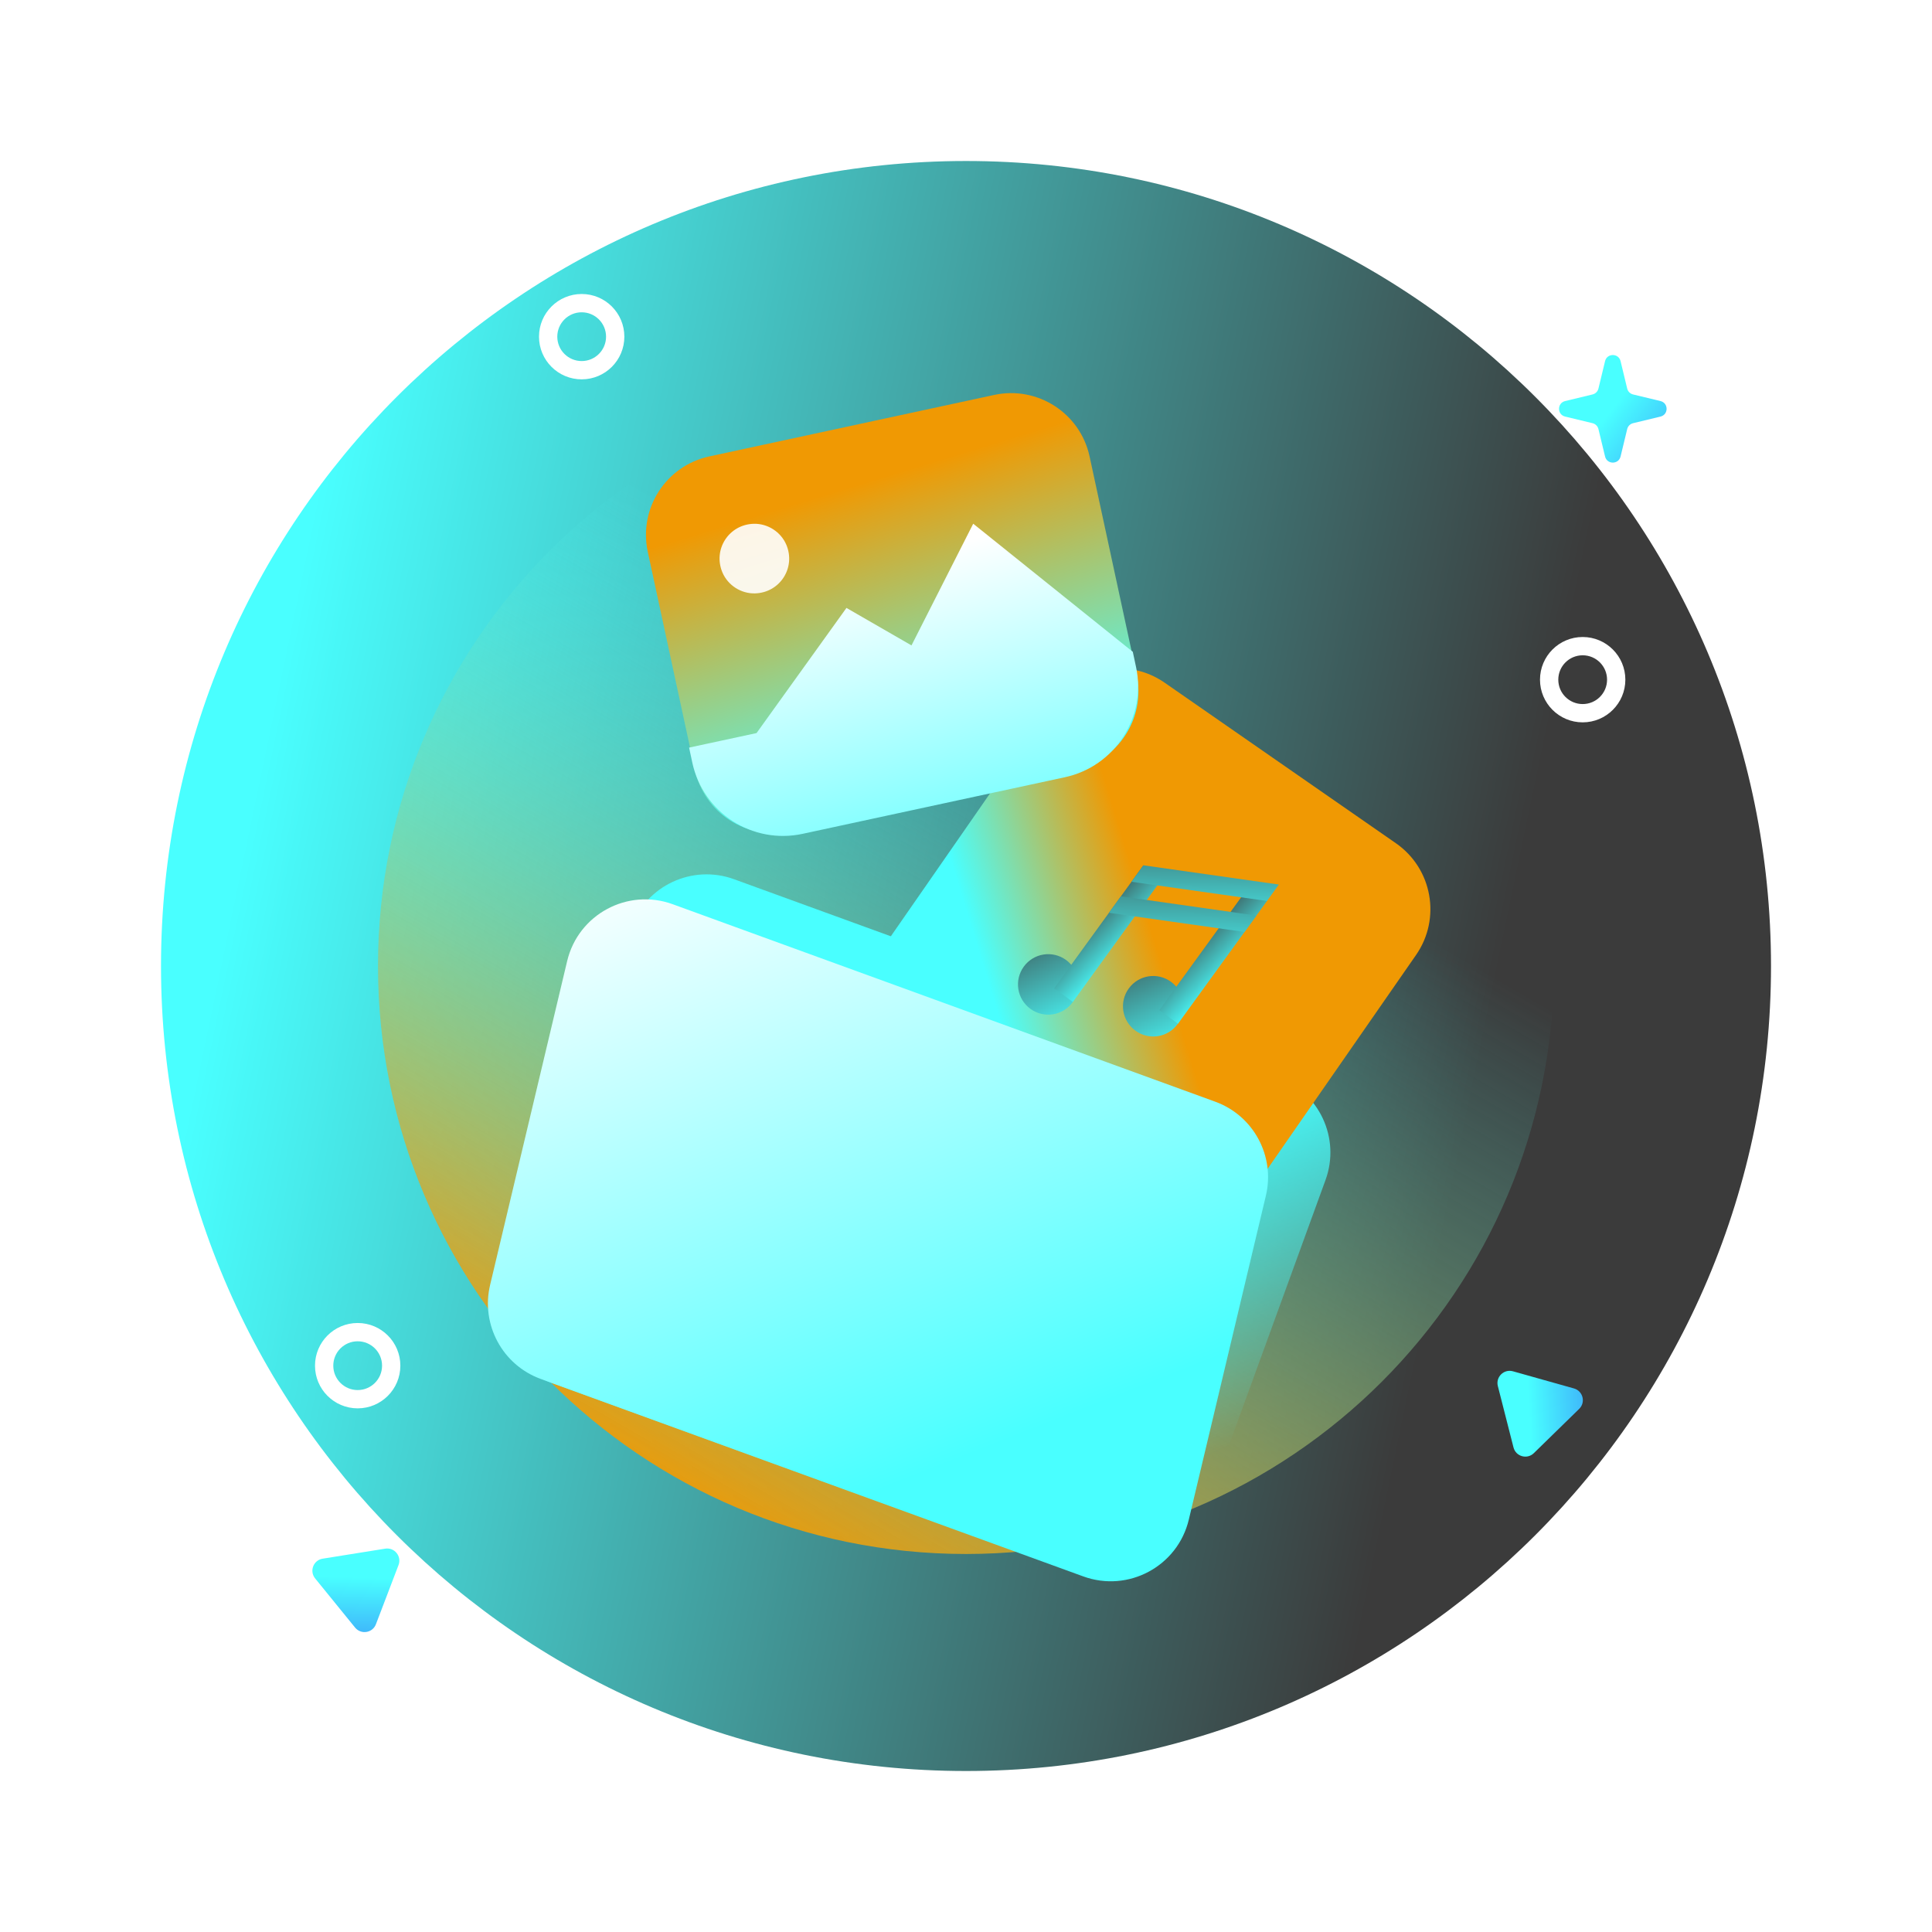 <svg width="250" height="250" viewBox="0 0 250 250" fill="none" xmlns="http://www.w3.org/2000/svg">
<g clip-path="url(#clip0_27410_28009)">
<path d="M125 229.167C182.53 229.167 229.167 182.531 229.167 125.001C229.167 67.471 182.53 20.834 125 20.834C67.471 20.834 20.834 67.471 20.834 125.001C20.834 182.531 67.471 229.167 125 229.167Z" fill="url(#paint0_linear_27410_28009)"/>
<g filter="url(#filter0_f_27410_28009)">
<path d="M125 201.086C167.022 201.086 201.087 167.021 201.087 124.999C201.087 82.977 167.022 48.912 125 48.912C82.978 48.912 48.913 82.977 48.913 124.999C48.913 167.021 82.978 201.086 125 201.086Z" fill="url(#paint1_linear_27410_28009)"/>
</g>
<path fill-rule="evenodd" clip-rule="evenodd" d="M75.269 46.721C77.011 46.721 78.424 45.308 78.424 43.565C78.424 41.822 77.011 40.41 75.269 40.41C73.526 40.41 72.113 41.822 72.113 43.565C72.113 45.308 73.526 46.721 75.269 46.721ZM75.269 49.087C78.319 49.087 80.791 46.615 80.791 43.565C80.791 40.515 78.319 38.043 75.269 38.043C72.219 38.043 69.747 40.515 69.747 43.565C69.747 46.615 72.219 49.087 75.269 49.087Z" fill="white"/>
<path fill-rule="evenodd" clip-rule="evenodd" d="M46.283 179.873C48.026 179.873 49.438 178.46 49.438 176.717C49.438 174.974 48.026 173.562 46.283 173.562C44.54 173.562 43.127 174.974 43.127 176.717C43.127 178.46 44.54 179.873 46.283 179.873ZM46.283 182.24C49.333 182.24 51.805 179.767 51.805 176.717C51.805 173.667 49.333 171.195 46.283 171.195C43.233 171.195 40.761 173.667 40.761 176.717C40.761 179.767 43.233 182.24 46.283 182.24Z" fill="white"/>
<path fill-rule="evenodd" clip-rule="evenodd" d="M204.797 91.105C206.54 91.105 207.953 89.693 207.953 87.95C207.953 86.207 206.54 84.794 204.797 84.794C203.054 84.794 201.642 86.207 201.642 87.95C201.642 89.693 203.054 91.105 204.797 91.105ZM204.797 93.472C207.847 93.472 210.32 90.999 210.32 87.95C210.32 84.9 207.847 82.428 204.797 82.428C201.747 82.428 199.275 84.9 199.275 87.95C199.275 90.999 201.747 93.472 204.797 93.472Z" fill="white"/>
<path d="M39.303 47.272C39.535 46.31 40.903 46.31 41.135 47.272L41.916 50.508C41.999 50.852 42.267 51.12 42.611 51.203L45.847 51.984C46.809 52.216 46.809 53.584 45.847 53.816L42.611 54.597C42.267 54.68 41.999 54.948 41.916 55.292L41.135 58.528C40.903 59.489 39.535 59.489 39.303 58.528L38.522 55.292C38.439 54.948 38.171 54.68 37.827 54.597L34.591 53.816C33.63 53.584 33.63 52.216 34.591 51.984L37.827 51.203C38.171 51.12 38.439 50.852 38.522 50.508L39.303 47.272Z" fill="white"/>
<path d="M207.694 46.732C207.947 45.678 209.446 45.678 209.701 46.732L210.558 50.279C210.648 50.656 210.943 50.95 211.319 51.041L214.866 51.897C215.92 52.151 215.92 53.65 214.866 53.905L211.319 54.761C210.943 54.852 210.648 55.146 210.558 55.523L209.701 59.07C209.446 60.124 207.947 60.124 207.694 59.07L206.837 55.523C206.746 55.146 206.452 54.852 206.075 54.761L202.528 53.905C201.474 53.65 201.474 52.151 202.528 51.897L206.075 51.041C206.452 50.95 206.746 50.656 206.837 50.279L207.694 46.732Z" fill="url(#paint2_linear_27410_28009)"/>
<path d="M49.847 200.396C51.046 200.204 52.004 201.381 51.57 202.516L48.645 210.175C48.212 211.31 46.713 211.55 45.947 210.607L40.777 204.244C40.011 203.302 40.553 201.884 41.752 201.692L49.847 200.396Z" fill="url(#paint3_linear_27410_28009)"/>
<path d="M193.82 179.355C193.521 178.177 194.607 177.117 195.776 177.445L203.669 179.663C204.838 179.992 205.214 181.463 204.344 182.311L198.477 188.038C197.608 188.886 196.147 188.475 195.846 187.298L193.82 179.355Z" fill="url(#paint4_linear_27410_28009)"/>
<path d="M165.316 139.369L94.984 113.77C89.592 111.808 83.631 114.588 81.669 119.979L65.066 165.595C63.104 170.986 65.883 176.947 71.275 178.909L141.608 204.509C146.999 206.471 152.96 203.691 154.922 198.3L171.525 152.684C173.487 147.292 170.707 141.331 165.316 139.369Z" fill="url(#paint5_linear_27410_28009)"/>
<path d="M162.461 153.499L183.237 123.572C186.509 118.859 185.341 112.386 180.629 109.115L150.702 88.338C145.989 85.066 139.516 86.234 136.244 90.947L115.468 120.874C112.196 125.587 113.364 132.059 118.077 135.331L148.003 156.107C152.716 159.379 159.189 158.211 162.461 153.499Z" fill="url(#paint6_linear_27410_28009)"/>
<path d="M138.808 129.682C137.537 131.434 135.095 131.821 133.343 130.55C131.592 129.279 131.205 126.837 132.476 125.085C133.747 123.333 136.189 122.946 137.941 124.217C139.692 125.489 140.08 127.931 138.808 129.682Z" fill="url(#paint7_linear_27410_28009)"/>
<path d="M150.37 113.728L147.952 111.975L136.408 127.894L138.825 129.648L150.37 113.728Z" fill="url(#paint8_linear_27410_28009)"/>
<path d="M152.393 132.506C151.121 134.258 148.679 134.646 146.928 133.374C145.176 132.103 144.789 129.661 146.061 127.909C147.331 126.157 149.773 125.77 151.525 127.041C153.277 128.313 153.665 130.755 152.393 132.506Z" fill="url(#paint9_linear_27410_28009)"/>
<path d="M163.977 116.544L161.56 114.791L150.017 130.712L152.436 132.465L163.977 116.544Z" fill="url(#paint10_linear_27410_28009)"/>
<path d="M163.947 116.584L146.416 114.102L147.956 111.971L165.484 114.461L163.947 116.584Z" fill="url(#paint11_linear_27410_28009)"/>
<path d="M161.036 120.596L143.504 118.114L145.044 115.982L162.58 118.475L161.036 120.596Z" fill="url(#paint12_linear_27410_28009)"/>
<path d="M147.076 87.256L140.992 59.068C139.782 53.46 134.253 49.895 128.646 51.105L91.785 59.061C86.177 60.272 82.612 65.799 83.823 71.407L89.907 99.596C91.118 105.203 96.645 108.768 102.253 107.558L139.113 99.602C144.722 98.392 148.286 92.865 147.076 87.256Z" fill="url(#paint13_linear_27410_28009)"/>
<path d="M146.596 84.357L125.934 67.768L117.946 83.516L109.531 78.665L97.897 94.86L89.17 96.74L89.586 98.693C90.988 105.176 97.377 109.3 103.86 107.897L137.797 100.573C144.28 99.171 148.404 92.783 147.001 86.3L146.586 84.357H146.596Z" fill="url(#paint14_linear_27410_28009)"/>
<path opacity="0.9" d="M97.688 76.785C100.919 76.702 103.007 73.461 101.75 70.49C101.043 68.828 99.35 67.737 97.542 67.778C94.312 67.862 92.224 71.103 93.481 74.074C94.187 75.736 95.88 76.827 97.688 76.785Z" fill="white"/>
<path d="M153.834 196.629C152.397 202.673 146.012 206.112 140.175 203.987L69.973 178.435C65.017 176.632 62.199 171.401 63.42 166.27L73.389 124.364C74.827 118.32 81.211 114.881 87.048 117.006L157.25 142.558C162.206 144.361 165.024 149.592 163.804 154.723L153.834 196.629Z" fill="url(#paint15_linear_27410_28009)"/>
</g>
<defs>
<filter id="filter0_f_27410_28009" x="-5.087" y="-5.088" width="260.174" height="260.174" filterUnits="userSpaceOnUse" color-interpolation-filters="sRGB">
<feFlood flood-opacity="0" result="BackgroundImageFix"/>
<feBlend mode="normal" in="SourceGraphic" in2="BackgroundImageFix" result="shape"/>
<feGaussianBlur stdDeviation="27" result="effect1_foregroundBlur_27410_28009"/>
</filter>
<linearGradient id="paint0_linear_27410_28009" x1="49.895" y1="20.834" x2="208.898" y2="53.933" gradientUnits="userSpaceOnUse">
<stop stop-color="#49FFFF"/>
<stop offset="1" stop-color="#3B3B3B"/>
</linearGradient>
<linearGradient id="paint1_linear_27410_28009" x1="212.862" y1="137.68" x2="156.245" y2="235.274" gradientUnits="userSpaceOnUse">
<stop stop-color="#49FFFF" stop-opacity="0"/>
<stop offset="1" stop-color="#F09903"/>
</linearGradient>
<linearGradient id="paint2_linear_27410_28009" x1="211.673" y1="49.035" x2="225.015" y2="59.514" gradientUnits="userSpaceOnUse">
<stop stop-color="#49FFFF"/>
<stop offset="1" stop-color="#377DF7"/>
</linearGradient>
<linearGradient id="paint3_linear_27410_28009" x1="51.084" y1="204.28" x2="50.638" y2="217.555" gradientUnits="userSpaceOnUse">
<stop stop-color="#49FFFF"/>
<stop offset="1" stop-color="#377DF7"/>
</linearGradient>
<linearGradient id="paint4_linear_27410_28009" x1="197.577" y1="177.77" x2="210.838" y2="177.009" gradientUnits="userSpaceOnUse">
<stop stop-color="#49FFFF"/>
<stop offset="1" stop-color="#377DF7"/>
</linearGradient>
<linearGradient id="paint5_linear_27410_28009" x1="144.092" y1="148.037" x2="182.892" y2="240.768" gradientUnits="userSpaceOnUse">
<stop stop-color="#49FFFF"/>
<stop offset="0.417" stop-color="#49FFFF" stop-opacity="0"/>
</linearGradient>
<linearGradient id="paint6_linear_27410_28009" x1="155.431" y1="141.332" x2="88.777" y2="161.815" gradientUnits="userSpaceOnUse">
<stop stop-color="#F09903"/>
<stop offset="0.318" stop-color="#49FFFF"/>
</linearGradient>
<linearGradient id="paint7_linear_27410_28009" x1="144.953" y1="111.553" x2="152.341" y2="127.114" gradientUnits="userSpaceOnUse">
<stop stop-color="#3B3B3B"/>
<stop offset="1" stop-color="#49FFFF"/>
</linearGradient>
<linearGradient id="paint8_linear_27410_28009" x1="171.051" y1="84.834" x2="177.564" y2="91.228" gradientUnits="userSpaceOnUse">
<stop stop-color="#3B3B3B"/>
<stop offset="1" stop-color="#49FFFF"/>
</linearGradient>
<linearGradient id="paint9_linear_27410_28009" x1="158.538" y1="114.378" x2="165.925" y2="129.938" gradientUnits="userSpaceOnUse">
<stop stop-color="#3B3B3B"/>
<stop offset="1" stop-color="#49FFFF"/>
</linearGradient>
<linearGradient id="paint10_linear_27410_28009" x1="184.654" y1="87.646" x2="191.168" y2="94.039" gradientUnits="userSpaceOnUse">
<stop stop-color="#3B3B3B"/>
<stop offset="1" stop-color="#49FFFF"/>
</linearGradient>
<linearGradient id="paint11_linear_27410_28009" x1="168.053" y1="103.502" x2="167.786" y2="121.807" gradientUnits="userSpaceOnUse">
<stop stop-color="#3B3B3B"/>
<stop offset="1" stop-color="#49FFFF"/>
</linearGradient>
<linearGradient id="paint12_linear_27410_28009" x1="165.148" y1="107.517" x2="164.88" y2="125.821" gradientUnits="userSpaceOnUse">
<stop stop-color="#3B3B3B"/>
<stop offset="1" stop-color="#49FFFF"/>
</linearGradient>
<linearGradient id="paint13_linear_27410_28009" x1="123.704" y1="58.782" x2="135.466" y2="97.229" gradientUnits="userSpaceOnUse">
<stop stop-color="#F09903"/>
<stop offset="1" stop-color="#49FFFF"/>
</linearGradient>
<linearGradient id="paint14_linear_27410_28009" x1="115.393" y1="123.188" x2="102.616" y2="75.992" gradientUnits="userSpaceOnUse">
<stop stop-color="#49FFFF"/>
<stop offset="1" stop-color="white"/>
</linearGradient>
<linearGradient id="paint15_linear_27410_28009" x1="137.015" y1="183.7" x2="88.155" y2="59.385" gradientUnits="userSpaceOnUse">
<stop stop-color="#49FFFF"/>
<stop offset="0.667" stop-color="white"/>
</linearGradient>
<clipPath id="clip0_27410_28009">
<rect width="250" height="250" fill="white"/>
</clipPath>
</defs>
</svg>
